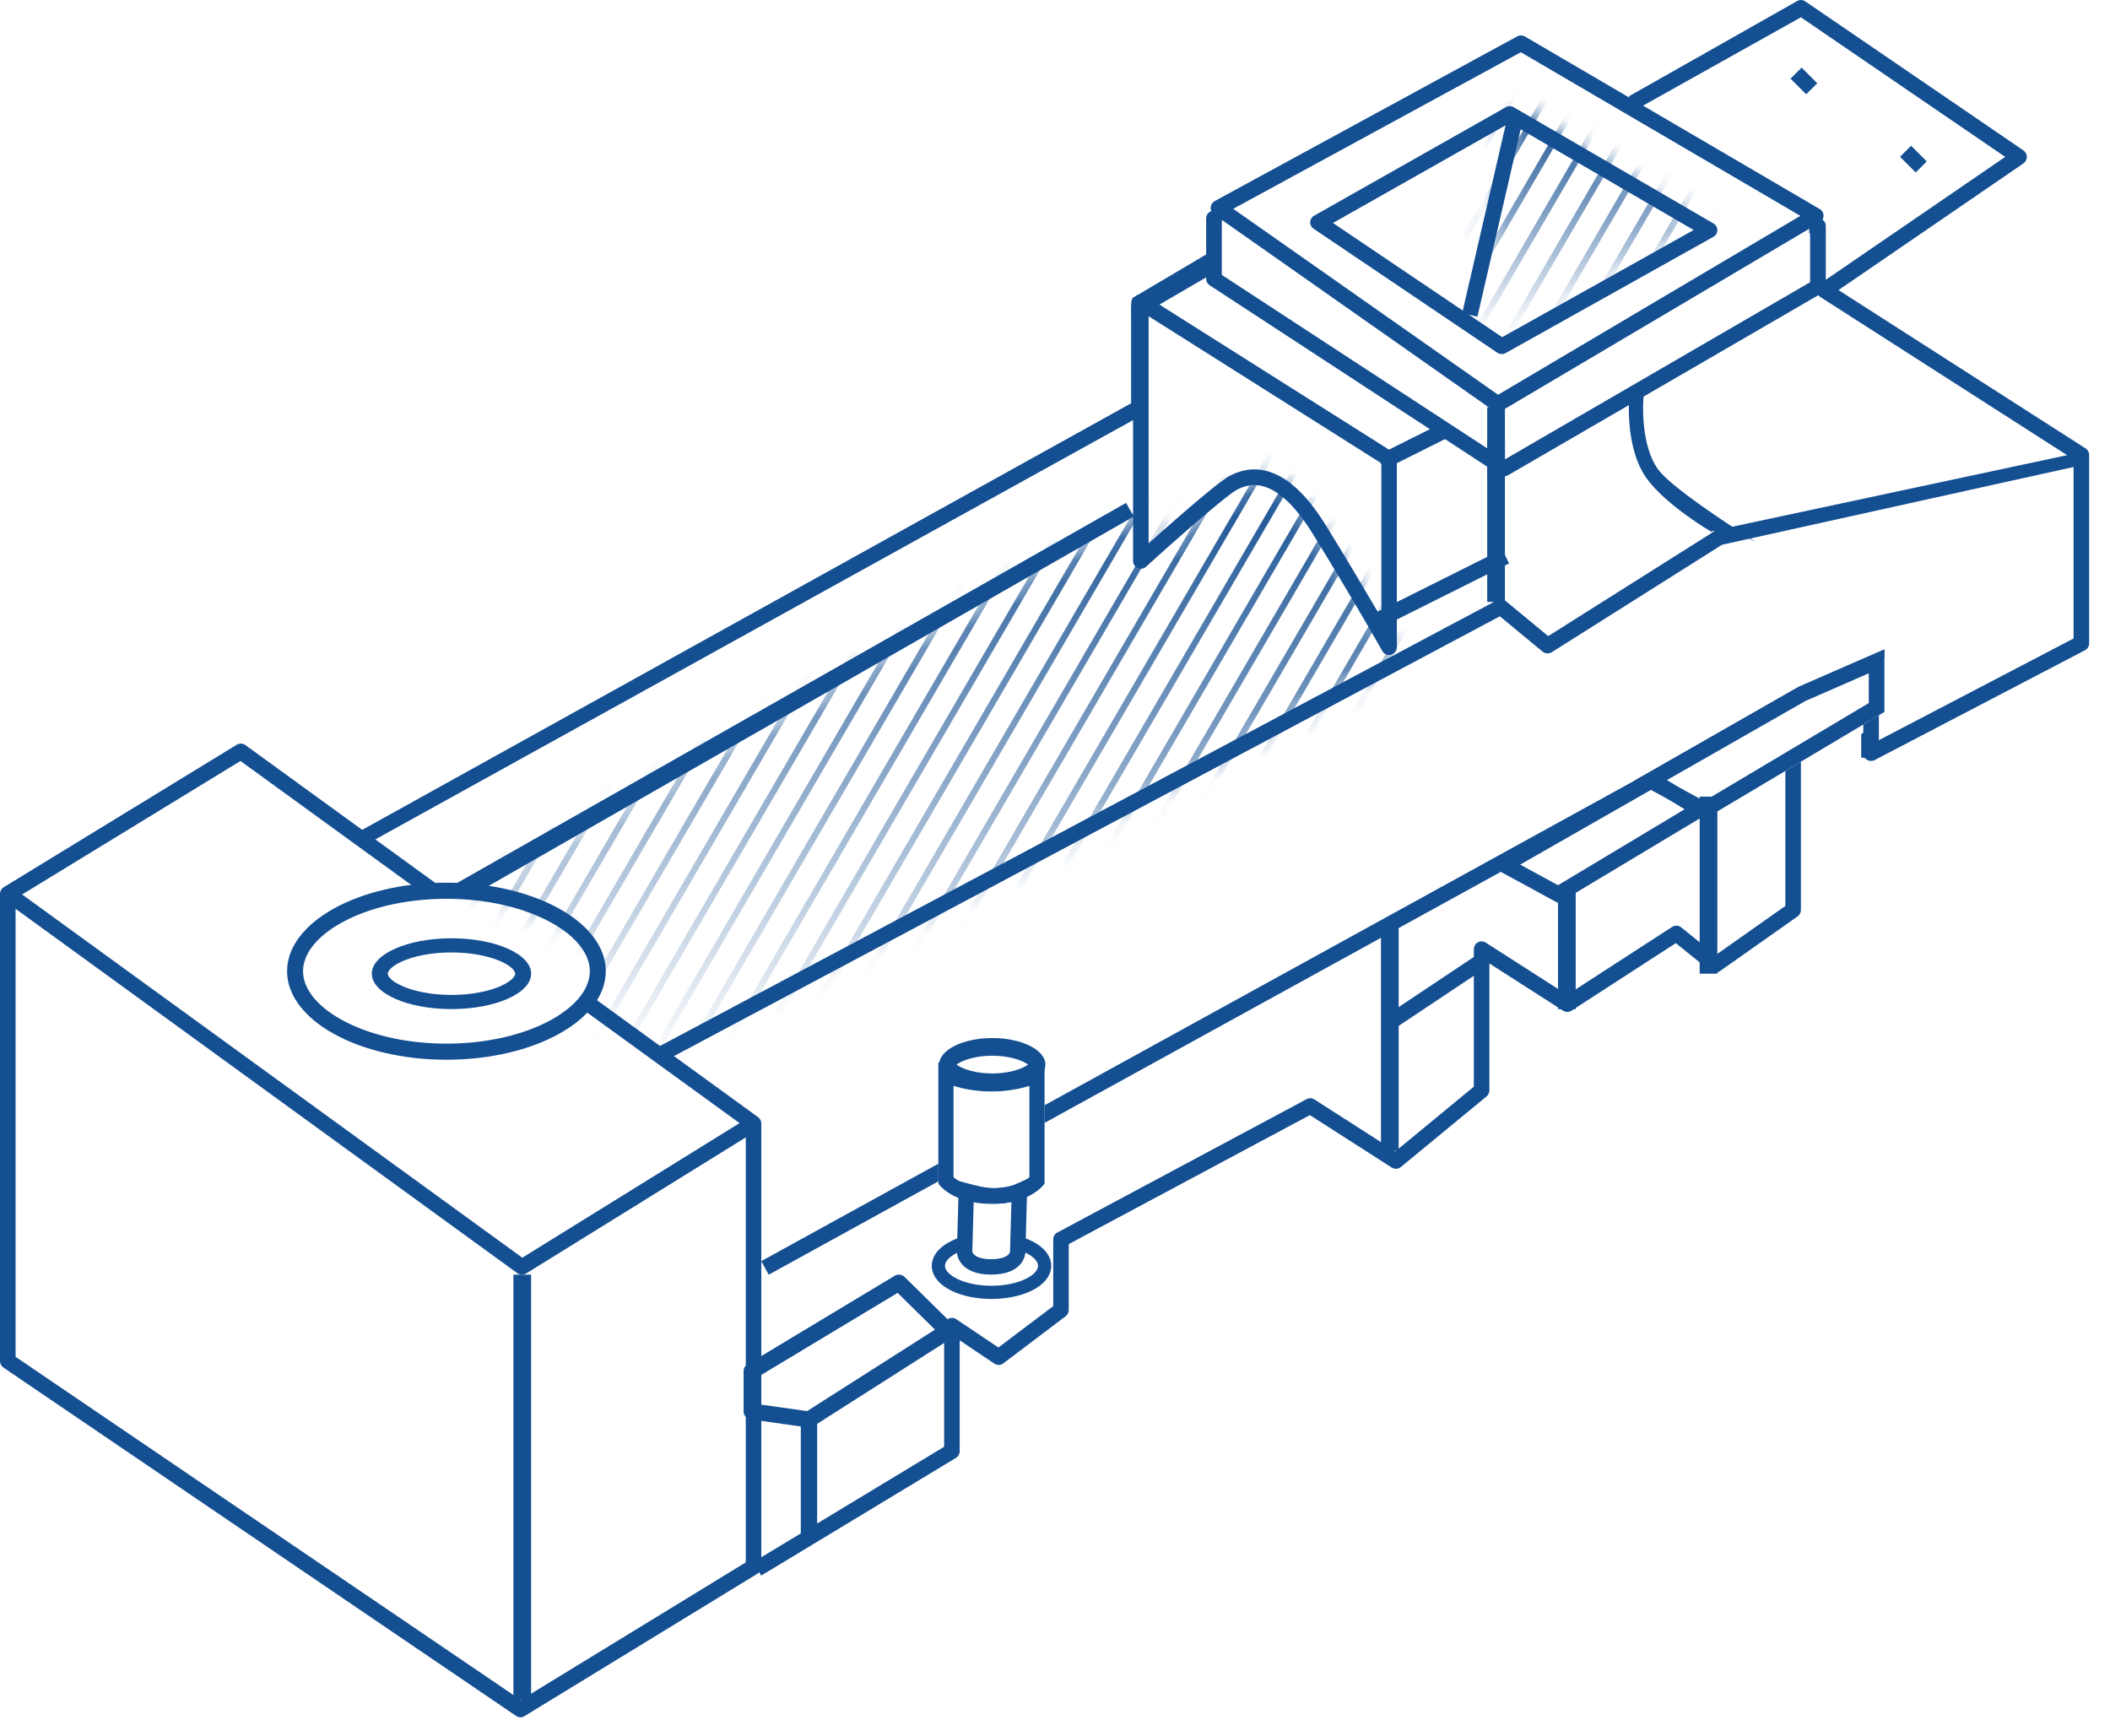 <svg width="96" height="79" fill="none" version="1.1" viewBox="0 0 96 79" xmlns="http://www.w3.org/2000/svg"><mask id="eeed" x="20" y="21" width="44" height="28" style="mask-type:alpha" maskUnits="userSpaceOnUse"><path d="m52.156 23.205-31.212 17.588c1.076 0 4.305 1.077 5.74 2.154 1.148 0.861 0.718 2.513 0.359 3.231l3.229 2.154 33.365-18.306c-1.435-2.632-4.592-7.968-5.74-8.256-1.148-0.287-4.305 2.513-5.74 3.948v-2.513z" fill="url(#eeeb)"/></mask><g clip-rule="evenodd" fill="#144F92" fill-rule="evenodd" mask="url(#eeed)"><path d="m52.32-11.492-38.447 66.076-0.225-0.174 38.447-66.076 0.225 0.174z"/><path d="m53.373-10.678-38.447 66.076-0.225-0.174 38.447-66.076 0.225 0.174z"/><path d="m54.422-9.864-38.447 66.076-0.225-0.174 38.447-66.076 0.225 0.174z"/><path d="m55.473-9.049-38.447 66.076-0.225-0.174 38.447-66.076 0.225 0.174z"/><path d="m56.524-8.235-38.447 66.076-0.225-0.174 38.447-66.076 0.225 0.174z"/><path d="m57.574-7.421-38.447 66.076-0.225-0.174 38.447-66.076 0.225 0.174z"/><path d="m58.625-6.607-38.447 66.076-0.225-0.174 38.447-66.076 0.225 0.174z"/><path d="m59.676-5.793-38.447 66.076-0.225-0.174 38.447-66.076 0.225 0.174z"/><path d="m60.727-4.979-38.447 66.076-0.225-0.174 38.447-66.076 0.225 0.174z"/><path d="m61.777-4.165-38.447 66.076-0.225-0.174 38.447-66.076 0.225 0.174z"/><path d="m62.828-3.352-38.447 66.076-0.225-0.174 38.447-66.076 0.225 0.174z"/><path d="m63.879-2.537-38.447 66.076-0.225-0.174 38.447-66.076 0.225 0.174z"/><path d="m64.93-1.724-38.447 66.076-0.225-0.174 38.447-66.076 0.225 0.174z"/><path d="m65.98-0.909-38.447 66.076-0.225-0.174 38.447-66.076 0.225 0.174z"/><path d="m67.029-0.095-38.447 66.076-0.225-0.174 38.447-66.076 0.225 0.174z"/><path d="m68.08 0.719-38.447 66.076-0.225-0.174 38.447-66.076 0.225 0.174z"/><path d="m69.131 1.533-38.447 66.076-0.225-0.174 38.447-66.076 0.225 0.174z"/><path d="m70.182 2.347-38.447 66.076-0.225-0.174 38.447-66.076 0.225 0.174z"/><path d="m71.232 3.161-38.447 66.076-0.225-0.174 38.447-66.076 0.225 0.174z"/><path d="m72.283 3.975-38.447 66.076-0.225-0.174 38.447-66.076 0.225 0.174z"/><path d="m73.334 4.789-38.447 66.076-0.225-0.174 38.447-66.076 0.225 0.174z"/><path d="m74.385 5.604-38.447 66.076-0.225-0.174 38.447-66.076 0.225 0.174z"/><path d="m75.436 6.417-38.447 66.076-0.225-0.174 38.447-66.076 0.225 0.174z"/><path d="m76.486 7.231-38.447 66.076-0.225-0.174 38.447-66.076 0.225 0.174z"/></g><path d="m81.943 0c-0.069-5.3335e-4 -0.137 0.019-0.197 0.059l-7.623 4.316v0.785l7.814-4.373 9.295 6.352-8.428 5.773c-0.099 0.068-0.158 0.181-0.156 0.301 0.002 0.12 0.063 0.23 0.164 0.295l11.531 7.391v8.152l-8.859 4.627v-1.133l-0.709 0.422v1.299c0 0.125 0.064 0.24 0.17 0.305 0.106 0.065 0.238 0.069 0.348 0.012l9.568-4.996c0.117-0.061 0.191-0.183 0.191-0.316v-8.566c0-0.122-0.062-0.237-0.164-0.303l-11.24-7.203 8.414-5.764c0.097-0.066 0.154-0.177 0.154-0.295-1e-4 -0.118-0.057-0.229-0.154-0.295l-9.924-6.781c-0.059-0.04-0.127-0.062-0.195-0.062zm-26.965 11.518-3.436 2.033c-0.104 0.065-0.08 0.603-0.08 0.727v4.072l-35.154 19.504 0.59 0.438 35.09-19.418c0.113-0.063 0.184-0.182 0.184-0.312l-0.021-4.354 2.828-1.647v-1.043zm26.961 23.139-0.709 0.422v6.141l-3.174 2.238-1.565-1.262c-0.119-0.096-0.286-0.104-0.414-0.021l-4.771 3.09-3.707-2.375c-0.109-0.07-0.246-0.076-0.359-0.014-0.113 0.063-0.184 0.184-0.184 0.314v6.254l-3.57 2.943-3.682-2.361c-0.108-0.069-0.245-0.074-0.357-0.014l-11.34 6.068c-0.116 0.062-0.188 0.182-0.188 0.314v3.035l-2.494 1.883-1.918-1.289c-0.109-0.073-0.248-0.08-0.363-0.018-0.115 0.062-0.188 0.185-0.188 0.316v5.508l-8.688 5.25 0.365 0.611 8.859-5.354c0.107-0.065 0.172-0.181 0.172-0.307v-5.043l1.576 1.059c0.125 0.084 0.288 0.079 0.408-0.012l2.836-2.143c0.089-0.067 0.141-0.173 0.141-0.285v-2.998l10.971-5.869 3.725 2.387c0.129 0.083 0.296 0.072 0.414-0.025l3.898-3.211c0.082-0.068 0.131-0.17 0.131-0.277v-5.773l3.353 2.148c0.117 0.075 0.265 0.075 0.381 0l4.748-3.074 1.572 1.268c0.123 0.099 0.295 0.104 0.424 0.014l3.545-2.498c0.095-0.067 0.15-0.177 0.15-0.293v-6.748z" style="fill:#144f92"/><path d="m55.238 9.585c-0.095-0.001-0.188 0.035-0.256 0.1-0.068 0.065-0.105 0.154-0.105 0.246v2.762c0 0.115 0.058 0.221 0.156 0.285l13.205 8.631c0.115 0.075 0.264 0.079 0.383 0.01l14.275-8.285c0.107-0.062 0.174-0.174 0.174-0.295v-2.762c0-0.189-0.156-0.343-0.352-0.346l-0.404-0.006v0.691h0.041v2.225l-13.906 8.072-12.859-8.404v-2.228h2e-3v-0.691z" style="fill:#144f92"/><path d="m85.736 29.549-3.914 1.709-7.394 4.227-26.9 14.803v0.803l27.312-15.029-0.393-0.215 7.471-4.269 3.818-1.668v-0.359zm-0.352 3.43-0.703 0.42v1.08h0.703v-1.5zm-42.691 19.969-8.057 4.434 0.338 0.617 7.719-4.248v-0.803z" style="fill:#144f92"/><path d="m78.349 24.786 16.268-3.599 0.07-0.614-16.542 3.536c-0.043 0.009-0.084 0.025-0.121 0.048l-7.585 4.787-1.929-1.594c-0.111-0.092-0.267-0.107-0.395-0.04l-38.31 20.401 0.336 0.62 38.099-20.289 1.944 1.607c0.118 0.098 0.287 0.109 0.417 0.027z" clip-rule="evenodd" fill="#144f92" fill-rule="evenodd"/><path d="m10.971 33.832c-0.067-0.003-0.135 0.014-0.195 0.051l-10.604 6.484c-0.106 0.065-0.172 0.182-0.172 0.309v21.252c1.8504e-17 0.12 0.06 0.232 0.158 0.299l23.326 15.85c0.114 0.077 0.262 0.079 0.379 0.008l10.602-6.482c0.106-0.065 0.172-0.182 0.172-0.309v-20.172c0-0.117-0.055-0.225-0.148-0.293l-7.402-5.373c-0.109 0.204-0.245 0.401-0.408 0.59l7.252 5.262v19.781l-10.238 6.262-22.984-15.615v-20.855l10.232-6.256 7.883 5.721c0.368-0.038 0.746-0.059 1.131-0.064l-8.791-6.381c-0.057-0.042-0.124-0.064-0.191-0.066z" style="fill:#144f92"/><g clip-rule="evenodd" fill-rule="evenodd"><path d="m23.536 57.929-23.536-17.093 0.425-0.56 23.339 16.95 10.491-6.5 0.382 0.589-10.698 6.628c-0.125 0.077-0.285 0.071-0.403-0.015z" fill="#144F92"/><path d="m23.359 77.33v-19.332h0.805v19.332h-0.805z" fill="#144F92"/><path d="m25.089 46.397c1.212-0.673 1.748-1.485 1.748-2.206s-0.536-1.533-1.748-2.206c-1.186-0.659-2.873-1.089-4.777-1.089-1.904 0-3.591 0.43-4.777 1.089-1.212 0.673-1.748 1.485-1.748 2.206s0.536 1.533 1.748 2.206c1.186 0.659 2.873 1.089 4.777 1.089 1.904 0 3.591-0.43 4.777-1.089zm-4.777 1.821c4.004 0 7.25-1.803 7.25-4.028s-3.246-4.028-7.25-4.028-7.25 1.803-7.25 4.028 3.246 4.028 7.25 4.028z" fill="#144f92"/><g fill="#144F92"><path d="m22.78 44.866c0.579-0.257 0.661-0.493 0.661-0.563s-0.082-0.305-0.661-0.563c-0.535-0.238-1.326-0.404-2.239-0.404-0.913 0-1.703 0.166-2.239 0.404-0.579 0.257-0.661 0.493-0.661 0.563s0.082 0.305 0.661 0.563c0.536 0.238 1.326 0.404 2.239 0.404 0.913 0 1.703-0.166 2.239-0.404zm-2.239 1.048c2.002 0 3.625-0.721 3.625-1.611 0-0.89-1.623-1.611-3.625-1.611-2.002 0-3.625 0.721-3.625 1.611 0 0.89 1.623 1.611 3.625 1.611z"/><path d="m69.034 1.654c0.108-0.059 0.238-0.057 0.344 0.005l13.413 7.851c0.109 0.064 0.176 0.181 0.176 0.308s-0.066 0.245-0.175 0.309l-14.472 8.565c-0.119 0.07-0.267 0.064-0.38-0.015l-12.707-8.922c-0.101-0.071-0.158-0.189-0.151-0.313s0.077-0.235 0.185-0.294l13.766-7.494zm-12.925 7.847 12.05 8.46 13.754-8.14-12.718-7.444-13.086 7.124zm-4.375 3.932c0.112-0.063 0.249-0.059 0.358 0.009l11.295 7.138c0.103 0.065 0.166 0.18 0.166 0.303v8.565c0 0.162-0.108 0.303-0.262 0.345-0.155 0.042-0.318-0.027-0.397-0.168l-0.016-0.028-0.048-0.084c-0.042-0.073-0.104-0.182-0.183-0.321-0.16-0.278-0.391-0.679-0.677-1.169-0.573-0.98-1.365-2.315-2.246-3.74-0.861-1.392-1.598-1.94-2.151-2.126-0.539-0.182-0.967-0.041-1.275 0.115-0.135 0.068-0.456 0.307-0.896 0.667-0.426 0.348-0.93 0.78-1.414 1.202-0.484 0.422-0.946 0.834-1.287 1.14-0.171 0.153-0.311 0.28-0.408 0.368l-0.113 0.102-0.039 0.035-5e-4 6e-4c-0.104 0.094-0.253 0.118-0.38 0.061-0.127-0.057-0.209-0.185-0.209-0.326v-11.777c0-0.13 0.07-0.249 0.182-0.312zm0.524 11.292c0.34-0.305 0.794-0.709 1.27-1.124 0.486-0.425 0.997-0.863 1.432-1.218 0.42-0.343 0.806-0.639 1.024-0.75 0.399-0.202 1.03-0.418 1.814-0.153 0.771 0.26 1.622 0.962 2.526 2.425 0.884 1.431 1.68 2.772 2.255 3.755 0.096 0.165 0.186 0.32 0.27 0.463v-7.043l-10.589-6.691v10.336z"/><path d="m67.665 21.748v-3.222h0.805v3.222h-0.805z"/><path d="m68.508 4.881c0.115-0.065 0.256-0.064 0.37 0.002l9.082 5.286c0.11 0.064 0.177 0.18 0.176 0.305-0.001 0.125-0.07 0.24-0.182 0.302l-9.445 5.286c-0.122 0.068-0.274 0.062-0.389-0.016l-8.355-5.639c-0.102-0.069-0.161-0.183-0.155-0.303 0.005-0.12 0.073-0.23 0.18-0.29l8.719-4.934zm-7.861 5.264 7.699 5.196 8.711-4.875-8.368-4.871-8.041 4.55z"/><path d="m40.702 58.051c0.146-0.088 0.335-0.066 0.457 0.053l2.231 2.197c0.079 0.078 0.119 0.188 0.107 0.297-0.012 0.11-0.073 0.209-0.168 0.269l-6.151 3.919v5.293h-0.744v-5.175l-2.283-0.321c-0.183-0.026-0.319-0.18-0.319-0.362v-1.831c0-0.128 0.067-0.246 0.178-0.312l6.692-4.028zm-3.981 6.155 5.817-3.707-1.698-1.673-6.264 3.77v1.308l2.146 0.302z"/></g></g><path d="m43.926 56.543c-0.735 0.207-1.232 0.601-1.232 1.053 0 0.667 1.081 1.207 2.416 1.207 1.335 0 2.418-0.54 2.418-1.207 0-0.442-0.476-0.829-1.185-1.039l-0.01 0.369s0.001 0.684-1.207 0.684-1.209-0.684-1.209-0.684l0.01-0.383z" style="stroke-width:.6;stroke:#144f92"/><path d="m43.964 54.191-0.076 2.769c0 1e-6 6.84e-4 0.684 1.209 0.684s1.207-0.684 1.207-0.684l0.076-2.769c-0.871 0.392-1.645 0.203-2.416 0z" style="fill:none;stroke-width:.7;stroke:#144f92"/><path d="m43.498 54.459v2.484h0.303c-0.302 0-0.303 0.002-0.303 0.002v0.004 0.006c1e-4 0.004-2e-4 0.008 0 0.014 5e-4 0.011 0.002 0.026 0.004 0.043 0.003 0.033 0.009 0.076 0.02 0.127 0.022 0.101 0.065 0.234 0.15 0.367 0.182 0.282 0.508 0.492 1.035 0.492s0.851-0.21 1.033-0.492c0.086-0.133 0.129-0.266 0.15-0.367 0.011-0.051 0.017-0.094 0.02-0.127 0.002-0.017 0.003-0.032 0.004-0.043 3e-4 -0.006-9.9e-5 -0.009 0-0.014v-0.006-0.004c0-3e-4 0.001-0.002-0.301-0.002h0.301v-2.236c-0.182 0.033-0.384 0.056-0.604 0.064v2.164 0.002c-5e-4 0.005-0.003 0.016-0.006 0.031-0.007 0.031-0.019 0.073-0.047 0.115-0.044 0.069-0.171 0.211-0.551 0.211s-0.508-0.142-0.553-0.211c-0.027-0.043-0.04-0.084-0.047-0.115-0.003-0.015-0.005-0.026-0.006-0.031v-0.002-2.269c-0.235-0.055-0.433-0.129-0.604-0.207z"/><path d="m42.693 48.331s0.906 0.614 2.417 0.614c1.51 0 2.417-0.614 2.417-0.614v5.524s-0.604 0.921-2.417 0.921-2.417-0.921-2.417-0.921v-5.524z" fill="#fff" style="fill:none"/><g clip-rule="evenodd" fill-rule="evenodd"><path d="m47.526 53.855v-5.524s-0.244 0.165-0.691 0.324c-0.413 0.147-1 0.289-1.726 0.289-0.726 0-1.313-0.142-1.726-0.289-0.446-0.159-0.69-0.324-0.69-0.324v5.524s0.604 0.921 2.417 0.921 2.417-0.921 2.417-0.921zm-4.143-4.447v4.157c0.048 0.04 0.11 0.086 0.188 0.133 0.268 0.163 0.75 0.362 1.538 0.362 0.788 0 1.27-0.198 1.538-0.362 0.078-0.048 0.14-0.093 0.188-0.133v-4.157c-0.451 0.139-1.034 0.254-1.726 0.254-0.692 0-1.275-0.115-1.726-0.254z" fill="#144f92"/><path d="m46.775 48.439c-0.048-0.035-0.111-0.074-0.191-0.114-0.333-0.166-0.84-0.289-1.437-0.289-0.597 0-1.104 0.122-1.437 0.289-0.08 0.04-0.143 0.079-0.191 0.114 0.048 0.035 0.111 0.074 0.191 0.114 0.333 0.166 0.84 0.289 1.437 0.289 0.597 0 1.104-0.122 1.437-0.289 0.08-0.04 0.143-0.079 0.191-0.114zm-1.628 1.208c1.335 0 2.417-0.541 2.417-1.208s-1.082-1.208-2.417-1.208c-1.335 0-2.417 0.541-2.417 1.208s1.082 1.208 2.417 1.208z" fill="#144f92"/><g fill="#144F92"><path d="m62.831 52.358v-10.472h0.805v10.472h-0.805z"/><path d="m67.665 27.388v-7.25h0.805v7.25h-0.805z"/><path d="m70.886 45.915v-5.639h0.805v5.639h-0.805z"/><path d="m77.331 44.303v-8.055h0.805v8.055h-0.805z"/><path d="m62.967 46.268 4.269-2.846 0.395 0.592-4.269 2.846-0.395-0.592z"/></g><path d="m67.702 39.355 3.202 1.741 7.115-4.269-2.846-1.741zm1.461-0.015 1.723 0.937 5.759-3.455-1.485-0.909z" fill="#144f92"/></g><path d="m74.352 35.526 7.471-4.269 3.913-1.709v2.846l-8.182 4.873-3.202-1.741z" fill="#fff" style="fill:none"/><g clip-rule="evenodd" fill-rule="evenodd"><g fill="#144f92"><path d="m74.352 35.526 3.202 1.741 8.182-4.873v-2.846l-3.913 1.709zm1.461-0.015 1.725 0.938 7.487-4.459v-1.354l-2.882 1.259z"/><path d="m74.164 19.555c-0.085-0.724-0.06-1.408-0.002-1.833l0.641 0.096c-0.05 0.365-0.075 0.99 0.004 1.654 0.079 0.669 0.258 1.339 0.588 1.826 0.865 1.277 6.716 4.656 3.52 2.826l-1.069 0.042 0.208 0.131c0.419 0.264-2.224-1.184-3.189-2.608-0.419-0.618-0.617-1.415-0.702-2.134z"/><path d="m51.583 23.501-29.936 17.143-1.721 0.026 31.306-17.788z"/></g><g fill="#144F92"><path d="m66.526 14.251 2.135-9.25 0.693 0.16-2.135 9.249-0.693-0.16z"/><path d="m82.177 4.29-0.712-0.712 0.503-0.503 0.712 0.712-0.503 0.503z"/><path d="m87.16 7.847-0.712-0.712 0.503-0.503 0.712 0.712-0.503 0.503z"/><path d="m68.661 25.634-5.692 2.846-0.318-0.636 5.692-2.846 0.318 0.636z"/><path d="m65.815 19.943-2.846 1.423-0.318-0.636 2.846-1.423 0.318 0.636z"/></g></g><mask id="eeec" x="66" y="4" width="12" height="12" style="mask-type:alpha" maskUnits="userSpaceOnUse"><path d="m66.857 14.258 2.094-9.425 8.377 5.236-9.075 5.236-1.396-1.047z" fill="url(#eeea)"/></mask><g clip-rule="evenodd" fill="#144F92" fill-rule="evenodd" mask="url(#eeec)"><path d="m88.608-47.65-38.447 66.076-0.225-0.174 38.447-66.076 0.225 0.174z"/><path d="m89.658-46.836-38.447 66.076-0.225-0.174 38.447-66.076 0.225 0.174z"/><path d="m90.709-46.022-38.447 66.076-0.225-0.174 38.447-66.076 0.225 0.174z"/><path d="m91.76-45.208-38.447 66.076-0.225-0.174 38.447-66.076 0.225 0.174z"/><path d="m92.811-44.394-38.447 66.076-0.225-0.174 38.447-66.076 0.225 0.174z"/><path d="m93.861-43.579-38.447 66.076-0.225-0.174 38.447-66.076 0.225 0.174z"/><path d="m94.91-42.766-38.447 66.076-0.225-0.174 38.447-66.076 0.225 0.174z"/><path d="m95.961-41.951-38.447 66.076-0.225-0.174 38.447-66.076 0.225 0.174z"/><path d="m97.012-41.138-38.447 66.076-0.225-0.174 38.447-66.076 0.225 0.174z"/><path d="m98.064-40.323-38.447 66.076-0.225-0.174 38.447-66.076 0.225 0.174z"/><path d="m99.113-39.51-38.447 66.076-0.225-0.174 38.447-66.076 0.225 0.174z"/><path d="m100.16-38.695-38.447 66.076-0.225-0.174 38.447-66.076 0.225 0.174z"/><path d="m101.22-37.882-38.447 66.076-0.225-0.174 38.447-66.076 0.225 0.174z"/><path d="m102.27-37.067-38.447 66.076-0.225-0.174 38.447-66.076 0.225 0.174z"/><path d="m103.32-36.254-38.446 66.076-0.225-0.174 38.446-66.076 0.225 0.174z"/><path d="m104.37-35.44-38.447 66.076-0.225-0.174 38.447-66.076 0.225 0.174z"/><path d="m105.42-34.625-38.447 66.076-0.225-0.174 38.447-66.076 0.225 0.174z"/><path d="m106.47-33.811-38.447 66.076-0.225-0.174 38.447-66.076 0.225 0.174z"/><path d="m107.52-32.997-38.447 66.076-0.225-0.174 38.447-66.076 0.225 0.174z"/><path d="m108.57-32.183-38.447 66.076-0.225-0.174 38.447-66.076 0.225 0.174z"/><path d="m109.62-31.369-38.447 66.076-0.225-0.174 38.447-66.076 0.225 0.174z"/><path d="m110.67-30.555-38.447 66.076-0.225-0.174 38.447-66.076 0.225 0.174z"/><path d="m111.72-29.741-38.447 66.076-0.225-0.174 38.447-66.076 0.225 0.174z"/><path d="m112.77-28.927-38.447 66.076-0.225-0.174 38.447-66.076 0.225 0.174z"/></g><defs><linearGradient id="eeeb" x1="42.29" x2="42.29" y1="21.749" y2="48.331" gradientUnits="userSpaceOnUse"><stop stop-color="#C4C4C4" offset="0"/><stop stop-color="#C4C4C4" stop-opacity="0" offset="1"/></linearGradient><linearGradient id="eeea" x1="72.093" x2="72.093" y1="4.833" y2="15.305" gradientUnits="userSpaceOnUse"><stop stop-color="#C4C4C4" offset="0"/><stop stop-color="#C4C4C4" stop-opacity="0" offset="1"/></linearGradient></defs></svg>
